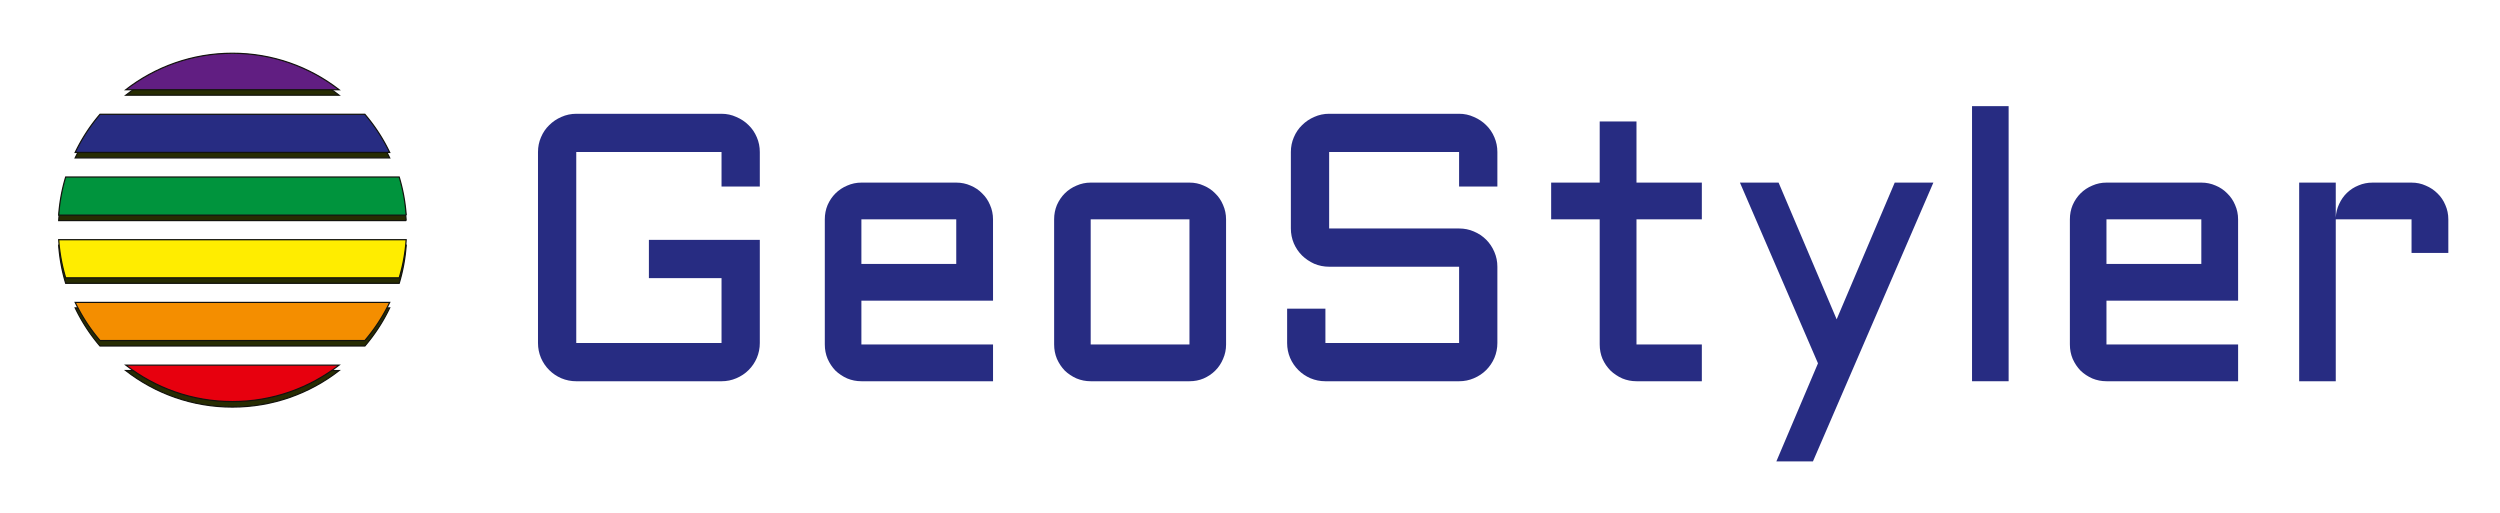 <?xml version="1.0" encoding="UTF-8" standalone="no"?>
<!-- Created with Inkscape (http://www.inkscape.org/) -->

<svg
   xmlns:dc="http://purl.org/dc/elements/1.1/"
   xmlns:cc="http://creativecommons.org/ns#"
   xmlns:rdf="http://www.w3.org/1999/02/22-rdf-syntax-ns#"
   xmlns:svg="http://www.w3.org/2000/svg"
   xmlns="http://www.w3.org/2000/svg"
   xmlns:sodipodi="http://sodipodi.sourceforge.net/DTD/sodipodi-0.dtd"
   xmlns:inkscape="http://www.inkscape.org/namespaces/inkscape"
   width="242.094mm"
   height="49.683mm"
   viewBox="0 0 242.094 49.683"
   version="1.1"
   id="svg2262"
   inkscape:version="0.92.3 (2405546, 2018-03-11)"
   sodipodi:docname="geostyler-logo-full.svg"
   inkscape:export-filename="/home/mjansen/Downloads/geostyler-logo-full.png"
   inkscape:export-xdpi="93.045288"
   inkscape:export-ydpi="93.045288">
  <defs
     id="defs2256">
    <filter
       inkscape:collect="always"
       style="color-interpolation-filters:sRGB"
       id="filter2222"
       x="-0.02"
       width="1.041"
       y="-0.02"
       height="1.041">
      <feGaussianBlur
         inkscape:collect="always"
         stdDeviation="2.406"
         id="feGaussianBlur2224" />
    </filter>
  </defs>
  <sodipodi:namedview
     id="base"
     pagecolor="#ffffff"
     bordercolor="#666666"
     borderopacity="1.0"
     inkscape:pageopacity="0.0"
     inkscape:pageshadow="2"
     inkscape:zoom="1.0419012"
     inkscape:cx="233.35335"
     inkscape:cy="-62.310456"
     inkscape:document-units="mm"
     inkscape:current-layer="layer1"
     showgrid="false"
     fit-margin-top="5"
     fit-margin-right="5"
     fit-margin-bottom="5"
     fit-margin-left="5"
     inkscape:window-width="1920"
     inkscape:window-height="1015"
     inkscape:window-x="0"
     inkscape:window-y="0"
     inkscape:window-maximized="1" />
  <g
     inkscape:label="Ebene 1"
     inkscape:groupmode="layer"
     id="layer1"
     transform="translate(130.118,-95.265)">
    <g
       id="g3016">
      <g
         style="fill:#272c02;fill-opacity:1;filter:url(#filter2222)"
         transform="matrix(0.119,0,0,0.119,-124.433,100.951)"
         id="g2212">
        <g
           style="fill:#272c02;fill-opacity:1"
           id="g2210">
          <g
             style="fill:#272c02;fill-opacity:1;stroke:#12120d;stroke-miterlimit:10"
             stroke-miterlimit="10"
             id="g2208">
            <path
               style="fill:#272c02;fill-opacity:1"
               inkscape:connector-curvature="0"
               d="m 13.421,202.756 a 141.851,141.851 0 0 0 20.186,31.023 h 215.54 a 141.884,141.884 0 0 0 20.185,-31.023 z"
               id="path2196" />
            <path
               style="fill:#272c02;fill-opacity:1"
               inkscape:connector-curvature="0"
               d="m 0,151.732 a 141.263,141.263 0 0 0 5.681,31.023 h 271.392 a 141.285,141.285 0 0 0 5.681,-31.023 z"
               id="path2198" />
            <path
               style="fill:#272c02;fill-opacity:1"
               inkscape:connector-curvature="0"
               d="M 5.683,100.709 A 141.287,141.287 0 0 0 0,131.732 h 282.752 a 141.264,141.264 0 0 0 -5.682,-31.023 z"
               id="path2200" />
            <path
               style="fill:#272c02;fill-opacity:1"
               inkscape:connector-curvature="0"
               d="m 54.581,253.779 c 23.982,18.604 54.093,29.685 86.796,29.685 32.702,0 62.812,-11.081 86.795,-29.685 z"
               id="path2202" />
            <path
               style="fill:#272c02;fill-opacity:1"
               inkscape:connector-curvature="0"
               d="M 33.61,49.686 A 141.912,141.912 0 0 0 13.424,80.709 H 269.33 A 141.88,141.88 0 0 0 249.143,49.686 Z"
               id="path2204" />
            <path
               style="fill:#272c02;fill-opacity:1"
               inkscape:connector-curvature="0"
               d="M 228.169,29.686 C 204.188,11.081 174.079,0 141.377,0 108.675,0 78.565,11.081 54.583,29.686 Z"
               id="path2206" />
          </g>
        </g>
      </g>
      <g
         id="g1465-6"
         transform="matrix(0.119,0,0,0.119,-124.433,100.422)">
        <g
           id="g1463-9">
          <g
             id="g1461-8"
             stroke-miterlimit="10"
             style="stroke:#12120d;stroke-miterlimit:10">
            <path
               id="path1449-1"
               d="m 13.421,202.756 a 141.851,141.851 0 0 0 20.186,31.023 h 215.54 a 141.884,141.884 0 0 0 20.185,-31.023 z"
               inkscape:connector-curvature="0"
               style="fill:#f48e00" />
            <path
               id="path1451-3"
               d="m 0,151.732 a 141.263,141.263 0 0 0 5.681,31.023 h 271.392 a 141.285,141.285 0 0 0 5.681,-31.023 z"
               inkscape:connector-curvature="0"
               style="fill:#ffed00" />
            <path
               id="path1453-3"
               d="M 5.683,100.709 A 141.287,141.287 0 0 0 0,131.732 h 282.752 a 141.264,141.264 0 0 0 -5.682,-31.023 z"
               inkscape:connector-curvature="0"
               style="fill:#00943d" />
            <path
               id="path1455-3"
               d="m 54.581,253.779 c 23.982,18.604 54.093,29.685 86.796,29.685 32.702,0 62.812,-11.081 86.795,-29.685 z"
               inkscape:connector-curvature="0"
               style="fill:#e7000e" />
            <path
               id="path1457-7"
               d="M 33.61,49.686 A 141.912,141.912 0 0 0 13.424,80.709 H 269.33 A 141.88,141.88 0 0 0 249.143,49.686 Z"
               inkscape:connector-curvature="0"
               style="fill:#272c82" />
            <path
               id="path1459-9"
               d="M 228.169,29.686 C 204.188,11.081 174.079,0 141.377,0 108.675,0 78.565,11.081 54.583,29.686 Z"
               inkscape:connector-curvature="0"
               style="fill:#611e82" />
          </g>
        </g>
      </g>
      <path
         d="m -78.02,109.987 q 0,-0.759 0.289,-1.427 0.289,-0.686 0.796,-1.174 0.506,-0.506 1.175,-0.795 0.687,-0.307 1.447,-0.307 h 14.068 q 0.759,0 1.428,0.307 0.687,0.289 1.193,0.795 0.506,0.488 0.796,1.174 0.289,0.668 0.289,1.427 v 3.341 h -3.707 v -3.341 h -14.068 v 18.494 h 14.068 v -6.285 h -7.034 v -3.702 h 10.741 v 9.987 q 0,0.759 -0.289,1.445 -0.289,0.668 -0.796,1.174 -0.506,0.506 -1.193,0.795 -0.669,0.289 -1.428,0.289 h -14.068 q -0.759,0 -1.447,-0.289 -0.669,-0.289 -1.175,-0.795 -0.506,-0.506 -0.796,-1.174 -0.289,-0.686 -0.289,-1.445 z"
         style="font-style:normal;font-variant:normal;font-weight:normal;font-stretch:normal;font-size:37.01px;line-height:1.25;font-family:Aldrich;-inkscape-font-specification:'Aldrich, Normal';font-variant-ligatures:normal;font-variant-caps:normal;font-variant-numeric:normal;font-feature-settings:normal;text-align:start;letter-spacing:0px;word-spacing:0px;writing-mode:lr-tb;text-anchor:start;fill:#272c82;fill-opacity:1;stroke:none;stroke-width:0.925"
         id="path2961"
         inkscape:connector-curvature="0" />
      <path
         d="m -33.955,124.381 h -12.748 v 4.244 h 12.748 v 3.558 h -12.748 q -0.723,0 -1.374,-0.271 -0.651,-0.289 -1.139,-0.759 -0.47,-0.488 -0.759,-1.138 -0.271,-0.65 -0.271,-1.391 V 116.507 q 0,-0.74 0.271,-1.391 0.289,-0.65 0.759,-1.12 0.488,-0.488 1.139,-0.759 0.651,-0.289 1.374,-0.289 h 9.186 q 0.741,0 1.392,0.289 0.651,0.271 1.121,0.759 0.488,0.47 0.759,1.12 0.289,0.65 0.289,1.391 z m -12.748,-7.874 v 4.316 h 9.186 v -4.316 z"
         style="font-style:normal;font-variant:normal;font-weight:normal;font-stretch:normal;font-size:37.01px;line-height:1.25;font-family:Aldrich;-inkscape-font-specification:'Aldrich, Normal';font-variant-ligatures:normal;font-variant-caps:normal;font-variant-numeric:normal;font-feature-settings:normal;text-align:start;letter-spacing:0px;word-spacing:0px;writing-mode:lr-tb;text-anchor:start;fill:#272c82;fill-opacity:1;stroke:none;stroke-width:0.925"
         id="path2963"
         inkscape:connector-curvature="0" />
      <path
         d="m -11.388,128.625 q 0,0.74 -0.289,1.391 -0.271,0.65 -0.759,1.138 -0.47,0.47 -1.121,0.759 -0.633,0.271 -1.374,0.271 h -9.565 q -0.723,0 -1.374,-0.271 -0.651,-0.289 -1.139,-0.759 -0.47,-0.488 -0.759,-1.138 -0.271,-0.65 -0.271,-1.391 V 116.507 q 0,-0.74 0.271,-1.391 0.289,-0.65 0.759,-1.12 0.488,-0.488 1.139,-0.759 0.651,-0.289 1.374,-0.289 h 9.565 q 0.741,0 1.374,0.289 0.651,0.271 1.121,0.759 0.488,0.47 0.759,1.12 0.289,0.65 0.289,1.391 z M -24.498,116.507 v 12.118 h 9.565 V 116.507 Z"
         style="font-style:normal;font-variant:normal;font-weight:normal;font-stretch:normal;font-size:37.01px;line-height:1.25;font-family:Aldrich;-inkscape-font-specification:'Aldrich, Normal';font-variant-ligatures:normal;font-variant-caps:normal;font-variant-numeric:normal;font-feature-settings:normal;text-align:start;letter-spacing:0px;word-spacing:0px;writing-mode:lr-tb;text-anchor:start;fill:#272c82;fill-opacity:1;stroke:none;stroke-width:0.925"
         id="path2965"
         inkscape:connector-curvature="0" />
      <path
         d="m -1.407,121.094 q -0.759,0 -1.447,-0.289 -0.669,-0.307 -1.175,-0.795 -0.506,-0.506 -0.796,-1.174 -0.289,-0.686 -0.289,-1.445 v -7.405 q 0,-0.759 0.289,-1.427 0.289,-0.686 0.796,-1.174 0.506,-0.506 1.175,-0.795 0.687,-0.307 1.447,-0.307 H 11.178 q 0.759,0 1.428,0.307 0.687,0.289 1.193,0.795 0.506,0.488 0.796,1.174 0.289,0.668 0.289,1.427 v 3.341 h -3.707 v -3.341 H -1.407 v 7.405 H 11.178 q 0.759,0 1.428,0.289 0.687,0.289 1.193,0.795 0.506,0.506 0.796,1.192 0.289,0.668 0.289,1.427 v 7.387 q 0,0.759 -0.289,1.445 -0.289,0.668 -0.796,1.174 -0.506,0.506 -1.193,0.795 -0.669,0.289 -1.428,0.289 H -1.769 q -0.759,0 -1.447,-0.289 -0.669,-0.289 -1.175,-0.795 -0.506,-0.506 -0.796,-1.174 -0.289,-0.686 -0.289,-1.445 v -3.323 h 3.707 v 3.323 H 11.178 v -7.387 z"
         style="font-style:normal;font-variant:normal;font-weight:normal;font-stretch:normal;font-size:37.01px;line-height:1.25;font-family:Aldrich;-inkscape-font-specification:'Aldrich, Normal';font-variant-ligatures:normal;font-variant-caps:normal;font-variant-numeric:normal;font-feature-settings:normal;text-align:start;letter-spacing:0px;word-spacing:0px;writing-mode:lr-tb;text-anchor:start;fill:#272c82;fill-opacity:1;stroke:none;stroke-width:0.925"
         id="path2967"
         inkscape:connector-curvature="0" />
      <path
         d="m 20.092,112.949 h 4.701 v -5.924 h 3.562 v 5.924 h 6.329 v 3.558 h -6.329 v 12.118 h 6.329 v 3.558 h -6.329 q -0.723,0 -1.374,-0.271 -0.651,-0.289 -1.139,-0.759 -0.488,-0.488 -0.778,-1.138 -0.271,-0.65 -0.271,-1.391 V 116.507 h -4.701 z"
         style="font-style:normal;font-variant:normal;font-weight:normal;font-stretch:normal;font-size:37.01px;line-height:1.25;font-family:Aldrich;-inkscape-font-specification:'Aldrich, Normal';font-variant-ligatures:normal;font-variant-caps:normal;font-variant-numeric:normal;font-feature-settings:normal;text-align:start;letter-spacing:0px;word-spacing:0px;writing-mode:lr-tb;text-anchor:start;fill:#272c82;fill-opacity:1;stroke:none;stroke-width:0.925"
         id="path2969"
         inkscape:connector-curvature="0" />
      <path
         d="m 41.899,139.949 4.032,-9.5 -7.558,-17.5 h 3.743 l 5.623,13.238 5.623,-13.238 h 3.743 l -11.663,27 z"
         style="font-style:normal;font-variant:normal;font-weight:normal;font-stretch:normal;font-size:37.01px;line-height:1.25;font-family:Aldrich;-inkscape-font-specification:'Aldrich, Normal';font-variant-ligatures:normal;font-variant-caps:normal;font-variant-numeric:normal;font-feature-settings:normal;text-align:start;letter-spacing:0px;word-spacing:0px;writing-mode:lr-tb;text-anchor:start;fill:#272c82;fill-opacity:1;stroke:none;stroke-width:0.925"
         id="path2971"
         inkscape:connector-curvature="0" />
      <path
         d="m 64.393,105.544 v 26.639 h -3.544 v -26.639 z"
         style="font-style:normal;font-variant:normal;font-weight:normal;font-stretch:normal;font-size:37.01px;line-height:1.25;font-family:Aldrich;-inkscape-font-specification:'Aldrich, Normal';font-variant-ligatures:normal;font-variant-caps:normal;font-variant-numeric:normal;font-feature-settings:normal;text-align:start;letter-spacing:0px;word-spacing:0px;writing-mode:lr-tb;text-anchor:start;fill:#272c82;fill-opacity:1;stroke:none;stroke-width:0.925"
         id="path2973"
         inkscape:connector-curvature="0" />
      <path
         d="m 86.615,124.381 h -12.748 v 4.244 h 12.748 v 3.558 h -12.748 q -0.723,0 -1.374,-0.271 -0.651,-0.289 -1.139,-0.759 -0.47,-0.488 -0.759,-1.138 -0.271,-0.65 -0.271,-1.391 V 116.507 q 0,-0.74 0.271,-1.391 0.289,-0.65 0.759,-1.12 0.488,-0.488 1.139,-0.759 0.651,-0.289 1.374,-0.289 h 9.186 q 0.741,0 1.392,0.289 0.651,0.271 1.121,0.759 0.488,0.47 0.759,1.12 0.289,0.65 0.289,1.391 z m -12.748,-7.874 v 4.316 h 9.186 v -4.316 z"
         style="font-style:normal;font-variant:normal;font-weight:normal;font-stretch:normal;font-size:37.01px;line-height:1.25;font-family:Aldrich;-inkscape-font-specification:'Aldrich, Normal';font-variant-ligatures:normal;font-variant-caps:normal;font-variant-numeric:normal;font-feature-settings:normal;text-align:start;letter-spacing:0px;word-spacing:0px;writing-mode:lr-tb;text-anchor:start;fill:#272c82;fill-opacity:1;stroke:none;stroke-width:0.925"
         id="path2975"
         inkscape:connector-curvature="0" />
      <path
         d="m 96.072,116.507 v 15.676 h -3.544 v -19.234 h 3.544 v 3.395 q 0.036,-0.704 0.325,-1.318 0.289,-0.632 0.759,-1.084 0.488,-0.47 1.121,-0.722 0.633,-0.271 1.356,-0.271 h 3.779 q 0.741,0 1.374,0.289 0.651,0.271 1.139,0.759 0.488,0.47 0.759,1.12 0.289,0.65 0.289,1.391 v 3.251 h -3.562 v -3.251 z"
         style="font-style:normal;font-variant:normal;font-weight:normal;font-stretch:normal;font-size:37.01px;line-height:1.25;font-family:Aldrich;-inkscape-font-specification:'Aldrich, Normal';font-variant-ligatures:normal;font-variant-caps:normal;font-variant-numeric:normal;font-feature-settings:normal;text-align:start;letter-spacing:0px;word-spacing:0px;writing-mode:lr-tb;text-anchor:start;fill:#272c82;fill-opacity:1;stroke:none;stroke-width:0.925"
         id="path2977"
         inkscape:connector-curvature="0" />
    </g>
  </g>
</svg>
